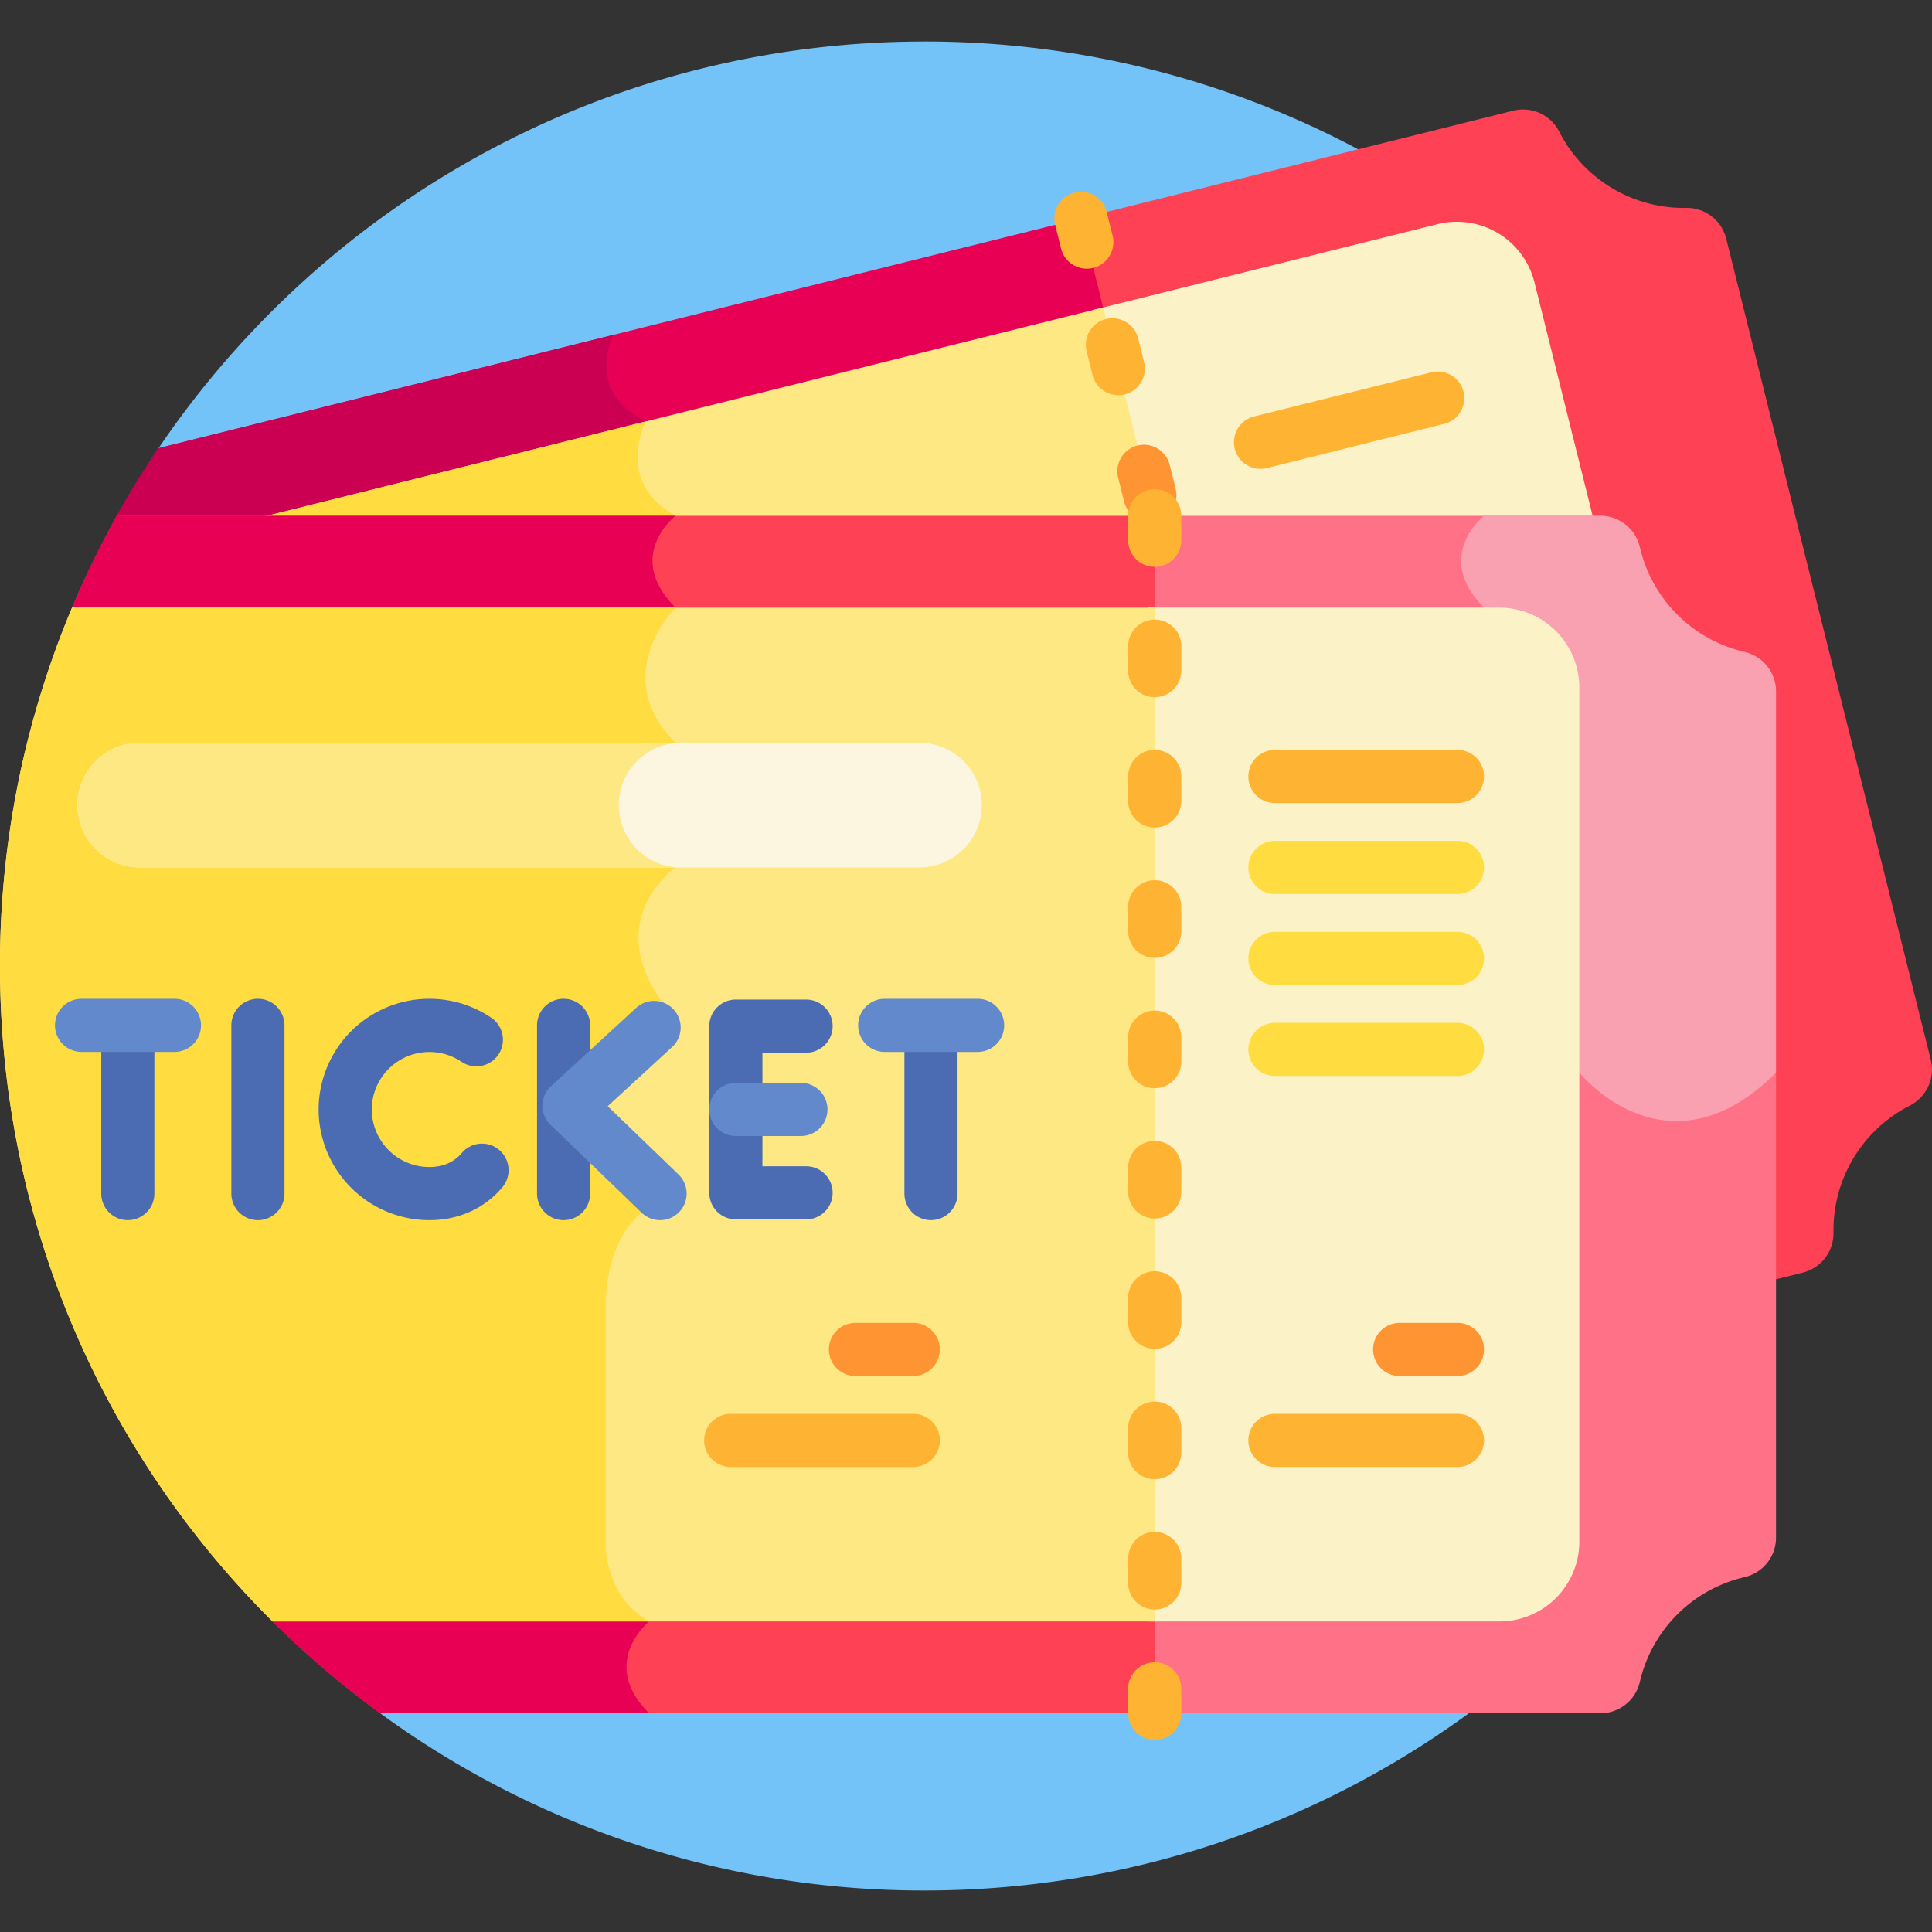 <svg xmlns="http://www.w3.org/2000/svg" viewBox="0 0 80 80"><rect x="0" y="0" width="80" height="80" fill="#333333" stroke="none"/><g fill="none" class="nc-icon-wrapper"><path d="M38.282 1.719c-13.198 0-24.835 6.678-31.717 16.84l9.179 52.385a38.106 38.106 0 0 0 22.538 7.338c15.156 0 28.254-8.809 34.456-21.585v-4.616h1.878A38.243 38.243 0 0 0 76.563 40c0-21.143-17.14-38.282-38.281-38.282z" fill="#73C3F9"></path><path d="M79.95 43.883L71.478 9.878a1.68 1.68 0 0 0-1.663-1.269 5.794 5.794 0 0 1-5.249-3.154 1.68 1.68 0 0 0-1.9-.874L44.343 9.146l3.095 12.424h18.83c.685 0 1.272.47 1.428 1.143a6.027 6.027 0 0 0 4.488 4.489 1.463 1.463 0 0 1 1.144 1.427v24.397l1.324-.33a1.68 1.68 0 0 0 1.269-1.664 5.794 5.794 0 0 1 3.154-5.248 1.68 1.68 0 0 0 .874-1.901z" fill="#FF4155"></path><path d="M4.723 21.57h43.156L44.76 9.043 6.564 18.558a38.322 38.322 0 0 0-1.842 3.012z" fill="#E80054"></path><path d="M27.973 21.358c-2.552-1.415-1.233-3.907-1.233-3.907-2.561-1.286-1.34-3.585-1.34-3.585L6.564 18.558a38.322 38.322 0 0 0-1.842 3.012h23.023c.13-.137.227-.212.227-.212z" fill="#CC0053"></path><path d="M47.44 21.57H66l-2.46-9.876a3.31 3.31 0 0 0-4.013-2.412l-14.264 3.554 2.176 8.734z" fill="#FCF2C8"></path><path d="M47.88 21.57l-2.202-8.837-35.469 8.837h37.67z" fill="#FEE884"></path><path d="M27.973 21.358c-2.552-1.415-1.233-3.907-1.233-3.907L10.21 21.57h17.536c.13-.137.227-.212.227-.212z" fill="#FFDD40"></path><path d="M52.196 19.413a1.1 1.1 0 0 1-.265-2.168l7.335-1.827a1.1 1.1 0 1 1 .532 2.135l-7.335 1.828c-.09.022-.179.032-.267.032z" fill="#FFB332"></path><path d="M45.002 11.126a1.1 1.1 0 0 1-1.066-.835l-.245-.983a1.1 1.1 0 1 1 2.135-.532l.245.984a1.1 1.1 0 0 1-1.069 1.366z" fill="#FFB332"></path><path d="M46.307 16.363a1.1 1.1 0 0 1-1.067-.835l-.245-.983a1.1 1.1 0 1 1 2.135-.532l.245.984a1.1 1.1 0 0 1-1.068 1.366z" fill="#FFB332"></path><path d="M47.612 21.6a1.1 1.1 0 0 1-1.067-.835l-.245-.983a1.1 1.1 0 1 1 2.135-.532l.245.983a1.1 1.1 0 0 1-1.068 1.367z" fill="#FF9433"></path><path d="M72.233 26.995a5.794 5.794 0 0 1-4.33-4.33 1.68 1.68 0 0 0-1.634-1.307H47.521v49.586H66.27a1.68 1.68 0 0 0 1.634-1.307 5.794 5.794 0 0 1 4.33-4.33 1.679 1.679 0 0 0 1.307-1.634V28.63a1.68 1.68 0 0 0-1.308-1.634z" fill="#FF7186"></path><path d="M72.233 26.995a5.794 5.794 0 0 1-4.33-4.33 1.68 1.68 0 0 0-1.634-1.307h-4.818s-2.132 1.671 0 3.803l3.947 19.255s3.633 4.51 8.142 0V28.63a1.68 1.68 0 0 0-1.308-1.634z" fill="#F9A0B1"></path><path d="M4.841 21.358a38.166 38.166 0 0 0-1.857 3.807l8.3 41.972a38.506 38.506 0 0 0 4.46 3.807h32.07V21.358H4.842z" fill="#FF4155"></path><path d="M26.879 67.14c-1.875-1.061-1.797-3.234-1.797-3.234v-9.765c0-2.891 1.486-3.925 1.486-3.925l-2.13-4.231 2.987-4.484c-2.498-3.486.548-5.582.548-5.582v-5.162c-2.805-2.805 0-5.596 0-5.596-2.146-2.146 0-3.803 0-3.803H4.84a38.166 38.166 0 0 0-1.857 3.807l8.3 41.972a38.506 38.506 0 0 0 4.46 3.807h11.135c-2.106-2.106 0-3.803 0-3.803z" fill="#E80054"></path><path d="M62.087 25.161H47.521v41.98h14.566a3.31 3.31 0 0 0 3.31-3.31V28.471a3.31 3.31 0 0 0-3.31-3.31z" fill="#FCF2C8"></path><path d="M0 40c0 10.608 4.315 20.208 11.286 27.14h36.529V25.162H2.983A38.162 38.162 0 0 0 0 40.001z" fill="#FEE884"></path><path d="M25.082 63.906v-9.765c0-2.891 1.486-3.925 1.486-3.925l-2.13-4.231 2.987-4.484c-2.498-3.486.548-5.582.548-5.582v-5.162c-2.805-2.805 0-5.596 0-5.596H2.983A38.162 38.162 0 0 0 0 40.001c0 10.607 4.315 20.207 11.286 27.14h15.593c-1.875-1.062-1.797-3.235-1.797-3.235z" fill="#FFDD40"></path><path d="M47.815 23.472a1.1 1.1 0 0 1-1.1-1.1v-1.014a1.1 1.1 0 0 1 2.2 0v1.013a1.1 1.1 0 0 1-1.1 1.1z" fill="#FFB332"></path><path d="M47.815 28.869a1.1 1.1 0 0 1-1.1-1.1v-1.014a1.1 1.1 0 0 1 2.2 0v1.014a1.1 1.1 0 0 1-1.1 1.1z" fill="#FFB332"></path><path d="M47.815 34.266a1.1 1.1 0 0 1-1.1-1.1v-1.014a1.1 1.1 0 0 1 2.2 0v1.014a1.1 1.1 0 0 1-1.1 1.1z" fill="#FFB332"></path><path d="M47.815 39.663a1.1 1.1 0 0 1-1.1-1.1v-1.014a1.1 1.1 0 0 1 2.2 0v1.013a1.1 1.1 0 0 1-1.1 1.1z" fill="#FFB332"></path><path d="M47.815 45.06a1.1 1.1 0 0 1-1.1-1.1v-1.014a1.1 1.1 0 0 1 2.2 0v1.013a1.1 1.1 0 0 1-1.1 1.1z" fill="#FFB332"></path><path d="M47.815 50.456a1.1 1.1 0 0 1-1.1-1.1v-1.013a1.1 1.1 0 0 1 2.2 0v1.013a1.1 1.1 0 0 1-1.1 1.1z" fill="#FFB332"></path><path d="M47.815 55.853a1.1 1.1 0 0 1-1.1-1.1V53.74a1.1 1.1 0 0 1 2.2 0v1.013a1.1 1.1 0 0 1-1.1 1.1z" fill="#FFB332"></path><path d="M47.815 61.25a1.1 1.1 0 0 1-1.1-1.1v-1.013a1.1 1.1 0 0 1 2.2 0v1.013a1.1 1.1 0 0 1-1.1 1.1z" fill="#FFB332"></path><path d="M47.815 66.647a1.1 1.1 0 0 1-1.1-1.1v-1.013a1.1 1.1 0 0 1 2.2 0v1.013a1.1 1.1 0 0 1-1.1 1.1z" fill="#FFB332"></path><path d="M47.815 72.044a1.1 1.1 0 0 1-1.1-1.1v-1.013a1.1 1.1 0 0 1 2.2 0v1.013a1.1 1.1 0 0 1-1.1 1.1z" fill="#FFB332"></path><path d="M60.35 33.252h-7.559a1.1 1.1 0 1 1 0-2.2h7.56a1.1 1.1 0 1 1 0 2.2z" fill="#FFB332"></path><path d="M60.35 37.02h-7.559a1.1 1.1 0 1 1 0-2.201h7.56a1.1 1.1 0 1 1 0 2.2z" fill="#FFDD40"></path><path d="M60.35 40.786h-7.559a1.1 1.1 0 1 1 0-2.2h7.56a1.1 1.1 0 1 1 0 2.2z" fill="#FFDD40"></path><path d="M60.35 44.553h-7.559a1.1 1.1 0 1 1 0-2.2h7.56a1.1 1.1 0 1 1 0 2.2z" fill="#FFDD40"></path><path d="M60.35 56.977h-2.394a1.1 1.1 0 1 1 0-2.2h2.395a1.1 1.1 0 1 1 0 2.2z" fill="#FF9433"></path><path d="M60.35 60.744h-7.559a1.1 1.1 0 1 1 0-2.2h7.56a1.1 1.1 0 1 1 0 2.2z" fill="#FFB332"></path><path d="M37.817 56.977h-2.395a1.1 1.1 0 1 1 0-2.2h2.395a1.1 1.1 0 1 1 0 2.2z" fill="#FF9433"></path><path d="M37.817 60.744h-7.56a1.1 1.1 0 1 1 0-2.2h7.56a1.1 1.1 0 1 1 0 2.2z" fill="#FFB332"></path><path d="M10.68 50.524a1.1 1.1 0 0 1-1.1-1.1v-6.966a1.1 1.1 0 0 1 2.2 0v6.966a1.1 1.1 0 0 1-1.1 1.1z" fill="#4B6BB2"></path><path d="M33.378 50.492H30.47a1.1 1.1 0 0 1-1.1-1.1V42.49a1.1 1.1 0 0 1 1.1-1.1h2.908a1.1 1.1 0 1 1 0 2.2H31.57v4.702h1.808a1.1 1.1 0 1 1 0 2.2z" fill="#4B6BB2"></path><path d="M33.164 47.04H30.47a1.1 1.1 0 1 1 0-2.2h2.694a1.1 1.1 0 1 1 0 2.2z" fill="#6289CC"></path><path d="M17.777 50.524a4.588 4.588 0 0 1-4.583-4.583 4.588 4.588 0 0 1 4.583-4.583c.919 0 1.805.27 2.564.783a1.1 1.1 0 0 1-1.232 1.824 2.385 2.385 0 0 0-3.714 1.976 2.386 2.386 0 0 0 2.382 2.383c.476 0 .873-.139 1.18-.413.06-.053.118-.113.172-.177a1.1 1.1 0 0 1 1.685 1.414 3.91 3.91 0 0 1-.393.406c-.713.634-1.627.97-2.643.97z" fill="#4B6BB2"></path><path d="M5.293 50.524a1.1 1.1 0 0 1-1.1-1.1V42.68a1.1 1.1 0 0 1 2.2 0v6.743a1.1 1.1 0 0 1-1.1 1.1z" fill="#4B6BB2"></path><path d="M38.55 50.524a1.1 1.1 0 0 1-1.1-1.1V42.68a1.1 1.1 0 0 1 2.2 0v6.743a1.1 1.1 0 0 1-1.1 1.1z" fill="#4B6BB2"></path><path d="M38.07 30.757H5.788a2.58 2.58 0 0 0 0 5.162h32.284a2.581 2.581 0 0 0 0-5.162z" fill="#FCF5E0"></path><path d="M25.621 33.338a2.581 2.581 0 0 1 2.581-2.58H5.787a2.58 2.58 0 0 0 0 5.161h22.415a2.58 2.58 0 0 1-2.58-2.58z" fill="#FEE884"></path><path d="M23.337 50.524a1.1 1.1 0 0 1-1.1-1.1v-6.966a1.1 1.1 0 0 1 2.2 0v6.966a1.1 1.1 0 0 1-1.1 1.1z" fill="#4B6BB2"></path><path d="M7.224 43.558H3.377a1.1 1.1 0 1 1 0-2.2h3.847a1.1 1.1 0 1 1 0 2.2z" fill="#6289CC"></path><path d="M40.48 43.558h-3.846a1.1 1.1 0 1 1 0-2.2h3.847a1.1 1.1 0 1 1 0 2.2z" fill="#6289CC"></path><path d="M27.331 50.524c-.274 0-.55-.103-.763-.309l-3.772-3.638a1.1 1.1 0 0 1 .02-1.602l3.524-3.239a1.1 1.1 0 0 1 1.489 1.62l-2.664 2.449 2.93 2.827a1.1 1.1 0 0 1-.764 1.892z" fill="#6289CC"></path></g></svg>